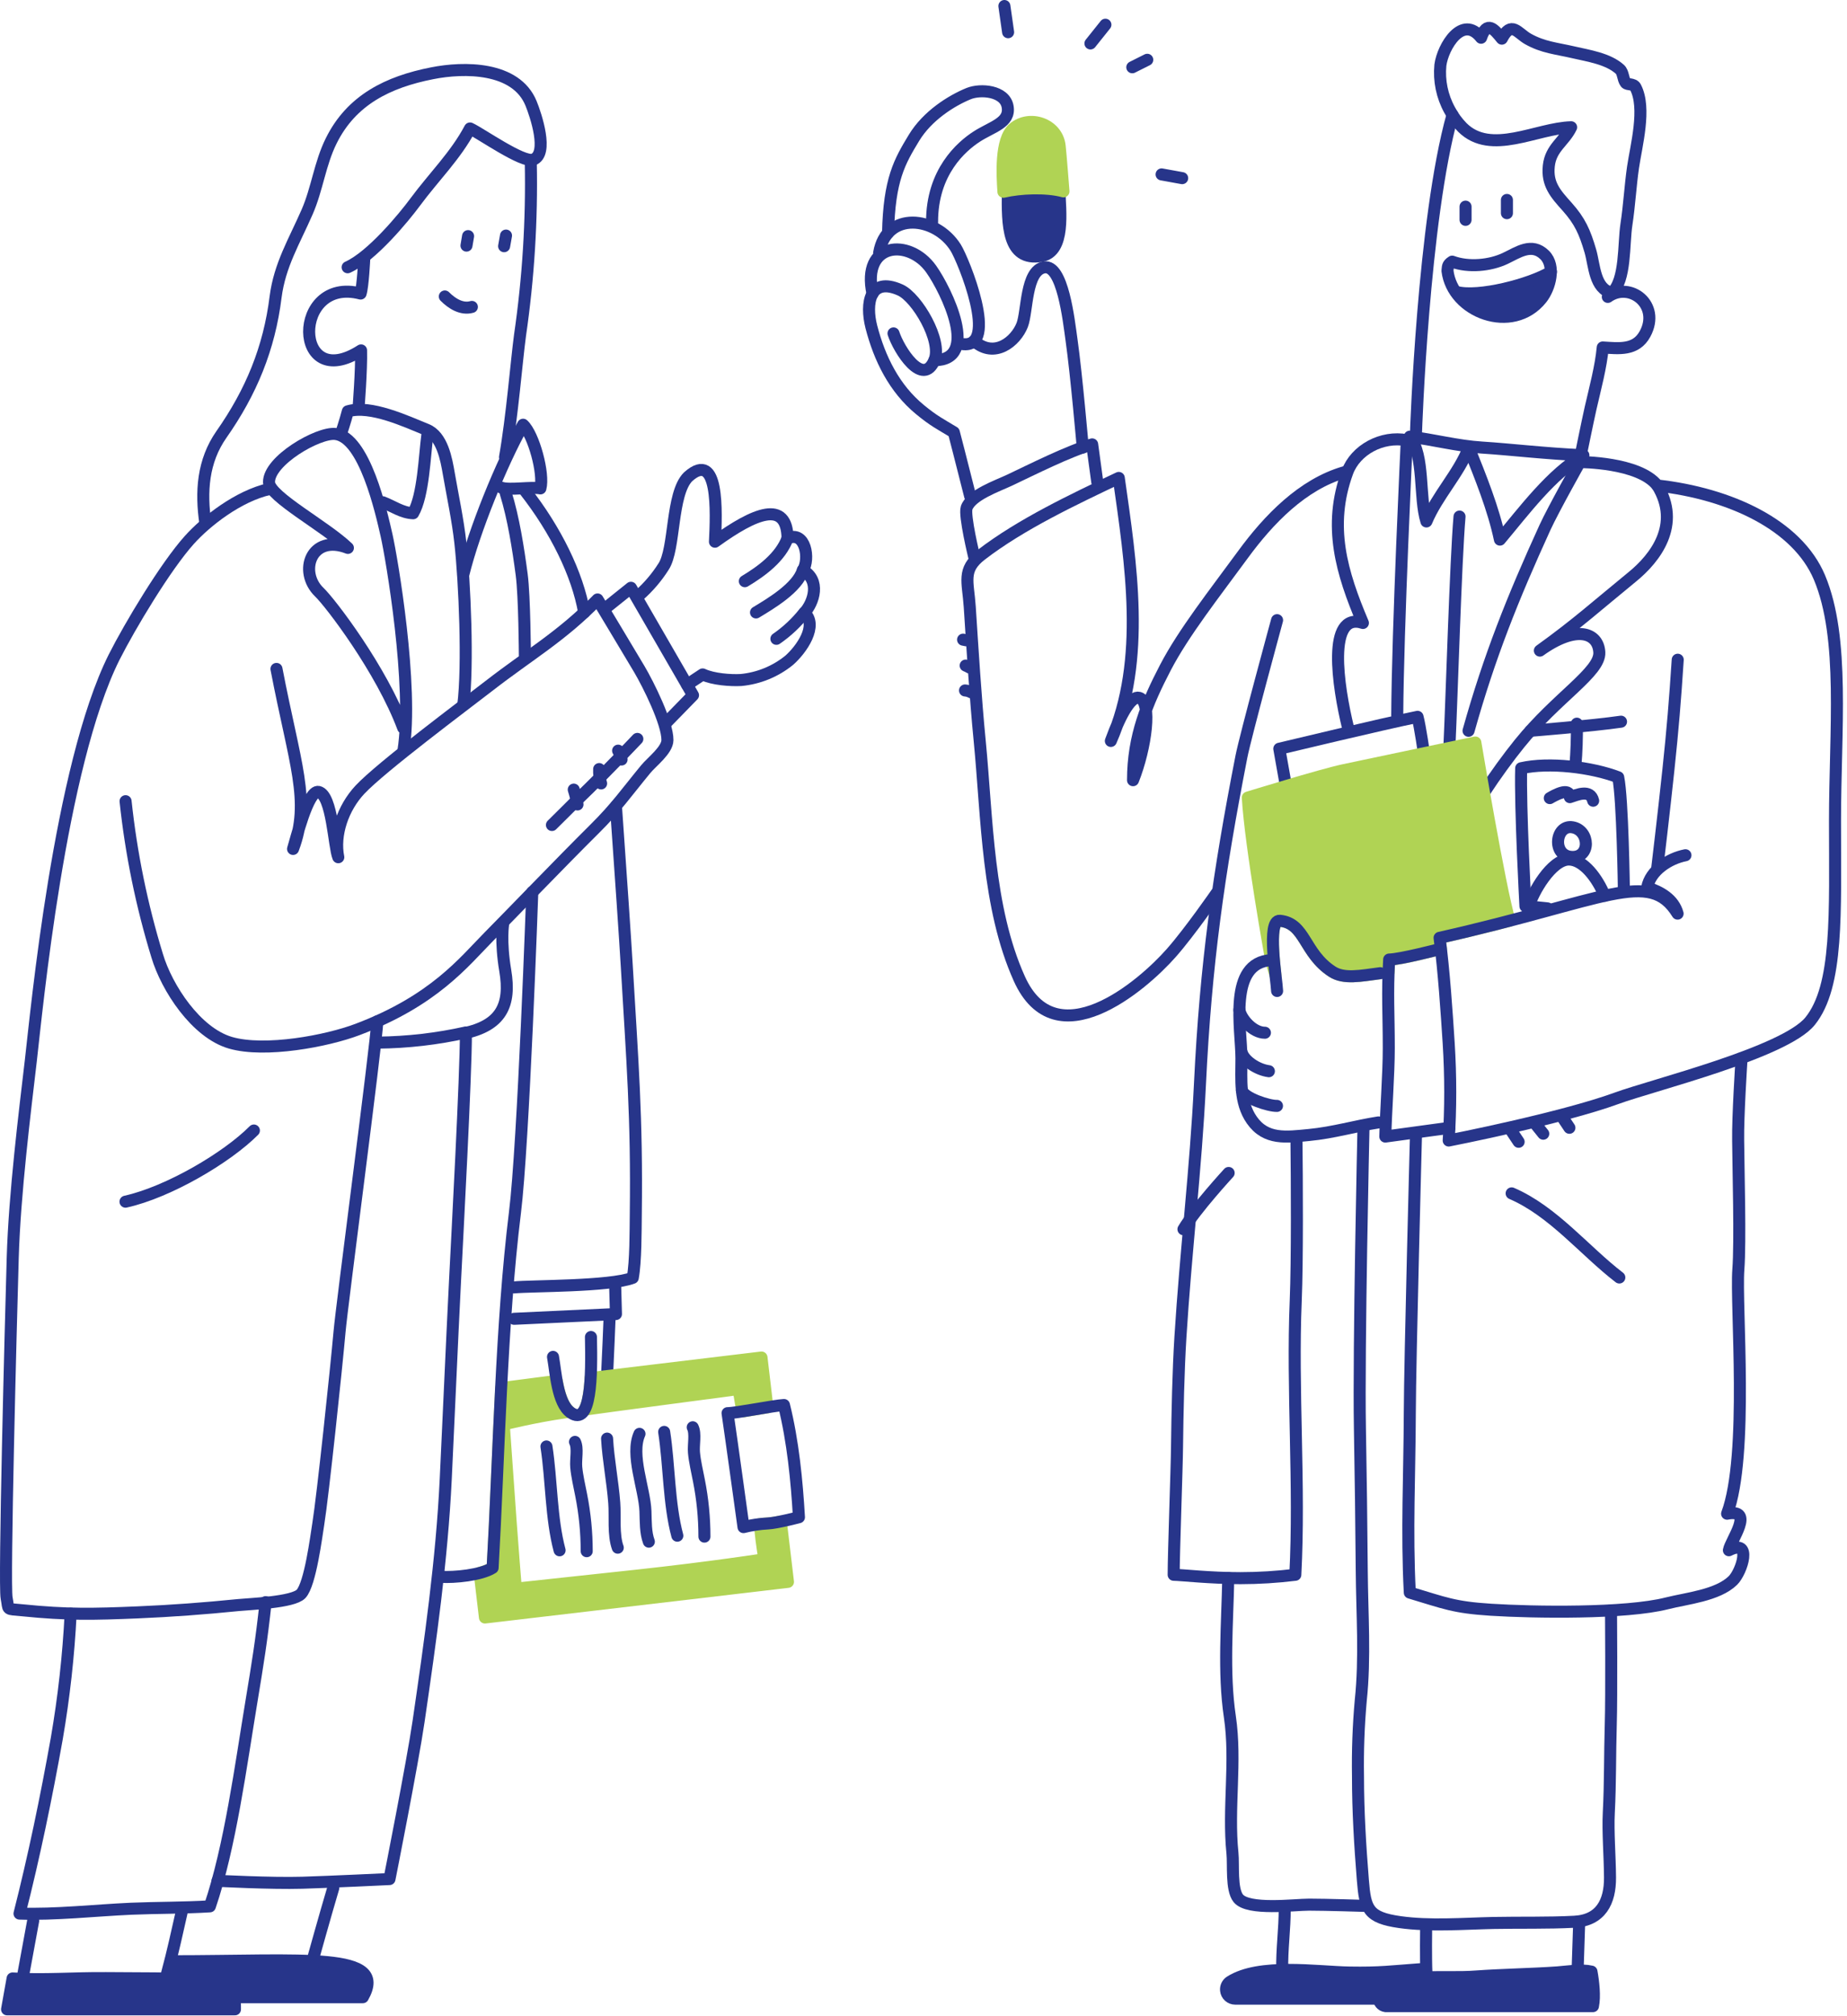 <svg width="307" height="335" viewBox="0 0 307 335" fill="none" xmlns="http://www.w3.org/2000/svg">
<path d="M242.038 48.504H241.906C244.944 53.015 252.302 54.563 256.22 49.654C257.191 48.369 257.735 46.811 257.774 45.201C254.354 47.226 245.686 49.495 242.038 48.504Z" fill="#27358A"/>
<path d="M167.517 31.882C167.454 37.216 167.417 43.52 173.111 42.523C177.103 41.818 176.202 35.042 176.08 31.506C176 29.263 171.722 28.601 171.722 28.601C171.722 28.601 167.544 29.873 167.517 31.882Z" fill="#27358A" stroke="#27358A" stroke-width="2" stroke-linecap="round" stroke-linejoin="round"/>
<path d="M176.764 31.798C173.911 31.024 169.585 31.209 166.786 31.862C166.6 29.078 166.256 23.23 168.44 21.343C171.091 19.058 175.735 20.548 176.133 24.285C176.271 25.404 176.764 31.798 176.764 31.798Z" fill="#B0D354" stroke="#B0D354" stroke-width="2" stroke-linecap="round" stroke-linejoin="round"/>
<path d="M179.971 74.37C179.971 74.37 178.937 62.357 178.1 56.445C177.638 53.163 176.631 43.901 173.551 44.431C170.47 44.962 170.783 51.758 169.903 54.012C168.843 56.705 165.333 59.679 161.903 56.663" stroke="#27358A" stroke-width="2" stroke-linecap="round" stroke-linejoin="round"/>
<path d="M154.926 36.893C154.894 28.59 159.814 24.333 162.348 22.695C164.882 21.057 167.941 20.41 167.486 17.733C167.03 15.055 162.963 14.753 160.996 15.559C158.149 16.725 154.152 19.212 151.909 22.918C149.544 26.83 147.8 29.783 147.609 38.711" stroke="#27358A" stroke-width="2" stroke-linecap="round" stroke-linejoin="round"/>
<path d="M161.251 82.434C159.798 76.629 158.541 71.831 158.541 71.831C156.193 70.415 155.196 69.938 152.922 68.072C148.638 64.557 146.178 59.552 144.826 54.288C143.85 50.465 144.518 45.911 149.629 48.185C152.423 49.431 156.67 56.668 155.318 59.849C153.383 64.43 149.396 58.121 148.516 55.401" stroke="#27358A" stroke-width="2" stroke-linecap="round" stroke-linejoin="round"/>
<path d="M145.027 48.811C143.161 40.212 151.135 39.554 154.788 44.723C157.29 48.265 162.947 59.854 155.318 59.854" stroke="#27358A" stroke-width="2" stroke-linecap="round" stroke-linejoin="round"/>
<path d="M146.125 42.035C147.302 35.021 155.551 35.896 158.849 41.155C160.132 43.191 166.149 57.967 159.978 57.177" stroke="#27358A" stroke-width="2" stroke-linecap="round" stroke-linejoin="round"/>
<path d="M167.565 5.353L166.945 1" stroke="#27358A" stroke-width="2" stroke-linecap="round" stroke-linejoin="round"/>
<path d="M181.249 7.219L183.735 4.107" stroke="#27358A" stroke-width="2" stroke-linecap="round" stroke-linejoin="round"/>
<path d="M188.205 11.18L190.691 9.934" stroke="#27358A" stroke-width="2" stroke-linecap="round" stroke-linejoin="round"/>
<path d="M193.077 28.982L196.496 29.603" stroke="#27358A" stroke-width="2" stroke-linecap="round" stroke-linejoin="round"/>
<path d="M182.383 80.086L181.535 73.846C177.792 74.869 171.414 78.087 167.835 79.778C165.805 80.738 161.394 82.249 160.668 84.396C160.254 85.663 161.919 92.508 161.919 92.508" stroke="#27358A" stroke-width="2" stroke-linecap="round" stroke-linejoin="round"/>
<path d="M202.27 148.345C202.27 148.345 197.753 154.872 194.71 158.323C189.742 163.97 175.47 176.052 169.431 162.639C164.098 150.795 164.098 135.992 162.841 123.104C162.131 115.841 161.659 108.036 161.187 100.837C160.911 96.643 159.846 94.692 163.096 92.19C169.691 87.116 178.444 82.986 185.957 79.418C187.94 93.451 190.569 109.691 184.642 123.12C186.381 118.311 188.12 115.618 189.339 115.952C191.529 116.556 190.463 124.265 188.327 129.646C188.327 122.309 190.675 116.763 193.697 110.952C196.719 105.142 201.883 98.599 206.565 92.2C210.896 86.273 216.511 80.483 223.461 78.469" stroke="#27358A" stroke-width="2" stroke-linecap="round" stroke-linejoin="round"/>
<path d="M267.243 49.336C270.917 46.685 276.065 50.645 273.425 55.496C271.898 58.296 269.114 57.898 266.4 57.739C266.103 60.968 265.143 64.504 264.396 67.759C263.913 69.88 262.62 76.242 262.62 76.242" stroke="#27358A" stroke-width="2" stroke-linecap="round" stroke-linejoin="round"/>
<path d="M235.364 71.831C235.364 71.831 236.535 36.58 241.429 19.095" stroke="#27358A" stroke-width="2" stroke-linecap="round" stroke-linejoin="round"/>
<path d="M240.591 44.978C241.418 51.95 251.417 55.645 256.215 49.622C257.636 47.841 258.606 44.209 256.745 42.369C254.593 40.249 252.313 41.945 250.187 42.947C247.664 44.135 244.09 44.48 241.376 43.477C240.517 44.023 240.697 44.363 240.591 44.978Z" stroke="#27358A" stroke-width="2" stroke-linecap="round" stroke-linejoin="round"/>
<path d="M242.038 48.504C245.712 49.516 254.402 47.237 257.795 45.174" stroke="#27358A" stroke-width="2" stroke-linecap="round" stroke-linejoin="round"/>
<path d="M213.875 131.364L212.64 124.419C212.64 124.419 230.136 120.22 235.618 119.117C236.047 120.708 236.736 125.527 236.736 125.527" stroke="#27358A" stroke-width="2" stroke-linecap="round" stroke-linejoin="round"/>
<path d="M243.597 36.532V34.337" stroke="#27358A" stroke-width="2" stroke-linecap="round" stroke-linejoin="round"/>
<path d="M240.952 18.284C241.512 19.349 242.227 20.326 243.072 21.184C247.844 25.913 255.415 21.285 261.146 21.147C260.006 23.543 257.758 24.54 257.435 27.572C257.111 30.605 258.543 32.196 260.494 34.364C262.614 36.744 263.415 38.547 264.343 41.712C265.032 44.077 265.032 48.037 267.932 48.663C270.254 46.516 269.835 40.562 270.339 37.28C270.827 34.099 270.986 30.918 271.436 27.79C271.967 24.185 273.658 17.982 271.85 14.509C271.505 13.846 270.493 14.138 270.217 13.767C269.724 13.115 269.846 12.06 269.236 11.508C267.28 9.748 264.025 9.271 261.517 8.693C258.712 8.041 256.496 7.892 253.967 6.466C252.244 5.491 251.221 3.375 249.63 6.424C248.379 4.881 247.165 3.359 246.179 6.27C243.078 2.336 239.817 7.744 239.414 10.819C239.162 13.405 239.698 16.008 240.952 18.284Z" stroke="#27358A" stroke-width="2" stroke-linecap="round" stroke-linejoin="round"/>
<path d="M263.182 75.654C256.602 75.357 251.11 74.673 246.317 74.371C242.314 74.122 238.242 73.045 234.33 72.563C236.837 75.744 235.83 82.636 237.092 86.65C238.857 82.408 242.5 78.644 244.138 74.392C246.073 79.222 248.231 84.529 249.312 89.666C253.336 84.874 257.88 78.724 263.182 75.654Z" stroke="#27358A" stroke-width="2" stroke-linecap="round" stroke-linejoin="round"/>
<path d="M242.595 85.838C241.959 93.234 241.291 116.117 240.936 123.539" stroke="#27358A" stroke-width="2" stroke-linecap="round" stroke-linejoin="round"/>
<path d="M257.212 150.944L253.554 150.583C253.554 150.583 252.653 134.105 252.843 127.658C257.456 126.598 264.597 127.478 268.971 129.159C269.714 132.674 269.915 147.906 269.915 147.906" stroke="#27358A" stroke-width="2" stroke-linecap="round" stroke-linejoin="round"/>
<path d="M254.1 150.683C254.752 148.282 257.896 142.842 260.754 142.826C263.214 142.826 265.525 145.954 266.718 148.854" stroke="#27358A" stroke-width="2" stroke-linecap="round" stroke-linejoin="round"/>
<path d="M261.39 137.472C264.263 137.975 264.47 142.615 261.188 142.392C257.907 142.169 258.522 136.968 261.39 137.472Z" stroke="#27358A" stroke-width="2" stroke-linecap="round" stroke-linejoin="round"/>
<path d="M261.851 127.282C262.053 124.944 262.134 122.598 262.095 120.252" stroke="#27358A" stroke-width="2" stroke-linecap="round" stroke-linejoin="round"/>
<path d="M254.391 121.434C254.391 121.434 264.772 120.607 269.438 119.923" stroke="#27358A" stroke-width="2" stroke-linecap="round" stroke-linejoin="round"/>
<path d="M275.487 80.674C279.453 87.169 275.132 92.741 271.325 95.843C265.525 100.577 262.026 103.753 255.95 108.111C262.026 103.753 265.658 105.126 265.833 108.402C266.008 111.679 258.792 115.835 252.578 123.539C250.696 125.872 248.634 128.687 246.646 131.725" stroke="#27358A" stroke-width="2" stroke-linecap="round" stroke-linejoin="round"/>
<path d="M224.071 120.951C222.38 114.059 220.508 101.552 226.536 103.519C222.995 95.159 220.662 87.439 223.949 78.453C225.322 74.742 229.691 72.377 233.831 73.151C233.831 73.151 232.326 104.431 232.241 118.894" stroke="#27358A" stroke-width="2" stroke-linecap="round" stroke-linejoin="round"/>
<path d="M278.864 109.627C278.419 116.424 278.037 121.116 277.316 127.902C276.563 135.033 275.471 144.146 275.471 144.146" stroke="#27358A" stroke-width="2" stroke-linecap="round" stroke-linejoin="round"/>
<path d="M160.079 106.292L160.609 106.399" stroke="#27358A" stroke-width="2" stroke-linecap="round" stroke-linejoin="round"/>
<path d="M160.509 110.597C160.734 110.689 160.951 110.797 161.161 110.921" stroke="#27358A" stroke-width="2" stroke-linecap="round" stroke-linejoin="round"/>
<path d="M160.402 114.732C160.775 114.762 161.137 114.872 161.463 115.056" stroke="#27358A" stroke-width="2" stroke-linecap="round" stroke-linejoin="round"/>
<path d="M250.473 35.424V33.224" stroke="#27358A" stroke-width="2" stroke-linecap="round" stroke-linejoin="round"/>
<path d="M212.741 153.005C216.982 153.419 216.707 158.376 221.42 161.446C223.382 162.729 226.117 162.146 229.415 161.716L230.804 161.509C230.83 160.857 230.862 160.179 230.899 159.452C232.76 159.452 239.281 157.724 239.281 157.724L239.509 157.671C239.435 157.051 239.361 156.436 239.281 155.837C243.645 154.856 247.499 153.896 250.913 153.005C249.275 147.635 245.225 123.385 245.225 123.385C245.225 123.385 227.793 127.022 223.265 127.997C219.554 128.798 207.407 132.536 207.407 132.536C207.879 140.684 211.31 159.664 211.31 159.664L211.993 162.008C211.585 158.413 211.06 152.836 212.741 153.005Z" fill="#B0D354" stroke="#B0D354" stroke-width="2" stroke-linecap="round" stroke-linejoin="round"/>
<path d="M280.147 142.116C277.422 142.646 274.315 144.65 273.785 147.476C276.028 148.202 278.201 149.438 278.843 151.818C274.151 144.237 266.903 149.628 239.281 155.837C240.018 161.472 240.458 168.153 240.798 173.407C241.134 178.772 241.134 184.153 240.798 189.519C240.798 189.519 259.47 185.876 268.759 182.483C274.744 180.294 296.657 174.896 300.866 169.685C305.585 163.853 305.007 151.659 305.007 136.496C305.007 121.333 306.661 106.059 302.425 95.964C298.756 87.238 287.606 82.042 275.466 80.674C272.422 76.767 262.598 76.783 262.598 76.783C262.598 76.783 258.203 84.597 256.803 87.641C251.433 99.4 247.547 109.102 244.095 121.434" stroke="#27358A" stroke-width="2" stroke-linecap="round" stroke-linejoin="round"/>
<path d="M239.282 157.719C239.282 157.719 232.761 159.421 230.9 159.447C230.571 165.279 230.836 168.29 230.836 174.154C230.836 178.512 230.354 184.588 230.263 188.861L240.915 187.408" stroke="#27358A" stroke-width="2" stroke-linecap="round" stroke-linejoin="round"/>
<path d="M211.31 159.542C204.057 159.935 206.347 170.984 206.347 175.877C206.347 179.419 205.982 183.13 208.07 186.115C210.419 189.476 213.817 188.962 217.576 188.601C221.616 188.22 225.338 187.096 229.129 186.512" stroke="#27358A" stroke-width="2" stroke-linecap="round" stroke-linejoin="round"/>
<path d="M229.415 161.716C226.117 162.146 223.382 162.729 221.42 161.446C216.707 158.376 216.993 153.419 212.741 153.006C210.488 152.783 212.211 162.846 212.274 164.669" stroke="#27358A" stroke-width="2" stroke-linecap="round" stroke-linejoin="round"/>
<path d="M206.347 174.748C206.681 176.211 208.919 177.738 210.907 178.003" stroke="#27358A" stroke-width="2" stroke-linecap="round" stroke-linejoin="round"/>
<path d="M206.421 181.163C206.745 182.467 210.933 183.814 212.253 183.766" stroke="#27358A" stroke-width="2" stroke-linecap="round" stroke-linejoin="round"/>
<path d="M255.356 186.947L256.512 188.389" stroke="#27358A" stroke-width="2" stroke-linecap="round" stroke-linejoin="round"/>
<path d="M259.709 185.675L260.859 187.403" stroke="#27358A" stroke-width="2" stroke-linecap="round" stroke-linejoin="round"/>
<path d="M251.263 187.997L252.419 189.731" stroke="#27358A" stroke-width="2" stroke-linecap="round" stroke-linejoin="round"/>
<path d="M235.364 188.389C235.364 188.389 234.356 226.121 234.33 234.859C234.298 245.033 233.8 254.443 234.33 264.644C240.162 266.383 241.62 267.098 247.823 267.491C254.9 267.941 270.212 268.175 277.062 266.43C280.365 265.593 285.475 265.126 288.031 262.634C289.494 261.203 291.355 255.572 287.368 257.603C287.649 255.97 291.747 250.637 287.071 251.533C290.698 241.83 288.487 216.849 288.938 210.98C289.298 206.362 288.938 194.067 288.906 189.476C288.847 185.558 289.436 176.513 289.436 176.513" stroke="#27358A" stroke-width="2" stroke-linecap="round" stroke-linejoin="round"/>
<path d="M215.493 189.428C215.567 196.05 215.646 209.501 215.371 216.117C214.75 230.883 216.086 246.899 215.302 261.68C212.271 262.053 209.221 262.241 206.167 262.242C201.141 262.242 196.534 261.712 195.081 261.68C195.081 258.08 195.611 243.851 195.638 240.473C195.707 234.716 195.85 227.882 196.205 222.156C197.075 208.138 198.771 194.173 199.45 180.161C200.415 160.184 202.546 145.17 206.342 125.734C207.005 122.346 212.269 103.053 212.269 103.053" stroke="#27358A" stroke-width="2" stroke-linecap="round" stroke-linejoin="round"/>
<path d="M204.221 194.911C204.221 194.911 198.713 200.891 196.709 204.263" stroke="#27358A" stroke-width="2" stroke-linecap="round" stroke-linejoin="round"/>
<path d="M267.778 267.592C267.778 267.592 267.879 281.859 267.736 286.524C267.588 291.439 267.662 296.317 267.407 301.221C267.243 304.402 267.582 308.346 267.609 311.967C267.641 316.05 266.055 319.104 261.687 319.337C257.233 319.575 252.674 319.448 248.21 319.538C243.173 319.65 237.659 320.1 232.67 319.395C227.369 318.642 226.913 317.216 226.531 312.434C226.07 306.687 225.72 300.977 225.72 295.193C225.65 290.971 225.804 286.748 226.181 282.543C226.934 275.454 226.398 268.149 226.345 261.007C226.282 253.101 226.179 245.196 226.038 237.293C225.805 224.176 226.626 187.668 226.626 187.668" stroke="#27358A" stroke-width="2" stroke-linecap="round" stroke-linejoin="round"/>
<path d="M204.158 262.206C204.009 269.771 203.315 277.824 204.423 285.279C205.531 292.733 204.078 300.404 204.852 307.938C205.048 309.863 204.629 313.956 205.817 315.435C207.476 317.497 215.106 316.495 217.597 316.495C220.455 316.495 226.738 316.697 226.738 316.697" stroke="#27358A" stroke-width="2" stroke-linecap="round" stroke-linejoin="round"/>
<path d="M264.772 333.36H230.311C229.986 333.319 229.69 333.154 229.484 332.901C229.278 332.647 229.177 332.323 229.203 331.997C229.206 331.952 229.206 331.906 229.203 331.86C229.176 331.619 229.206 331.375 229.292 331.148C229.378 330.921 229.516 330.718 229.696 330.555C233.683 327.724 240.034 328.848 245.336 328.435C249.413 328.138 254.826 328.037 258.866 327.751C260.711 327.618 262.773 327.221 264.528 327.624C264.836 329.309 265.117 331.722 264.772 333.36Z" fill="#27358A" stroke="#27358A" stroke-width="2" stroke-linecap="round" stroke-linejoin="round"/>
<path d="M237.124 332.114H205.313C204.935 332.115 204.569 331.974 204.288 331.721C204.007 331.467 203.83 331.118 203.792 330.741C203.761 330.463 203.808 330.181 203.928 329.929C204.047 329.676 204.235 329.461 204.47 329.309C209.343 326.192 218.949 327.687 224.262 327.777C229.436 327.867 231.196 327.581 236.302 327.205L237.124 332.114Z" fill="#27358A" stroke="#27358A" stroke-width="2" stroke-linecap="round" stroke-linejoin="round"/>
<path d="M206.008 167.83C206.268 169.309 208.251 171.61 210.249 171.61" stroke="#27358A" stroke-width="2" stroke-linecap="round" stroke-linejoin="round"/>
<path d="M251.258 198.304C258.182 201.289 263.33 207.799 269.157 212.279" stroke="#27358A" stroke-width="2" stroke-linecap="round" stroke-linejoin="round"/>
<path d="M257.599 132.621C258.283 132.229 260.907 130.691 260.934 132.462C262.121 132.085 264.332 131.078 264.809 133.056" stroke="#27358A" stroke-width="2" stroke-linecap="round" stroke-linejoin="round"/>
<path d="M101.315 219.145C101.315 219.145 101.039 226.095 100.928 228.025" stroke="#27358A" stroke-width="2" stroke-linecap="round" stroke-linejoin="round"/>
<path d="M129.79 252.922V252.832C129.091 252.988 128.383 253.098 127.669 253.161C127.166 253.187 126.689 253.23 126.249 253.283L126.397 254.258C126.556 256.098 127.049 259.099 127.049 259.099C127.049 259.099 118.535 260.45 105.779 261.834C93.023 263.218 85.738 263.992 85.738 263.992C85.738 263.992 85.128 256.437 84.869 252.774C84.598 248.967 83.729 236.688 83.729 236.688C83.729 236.688 88.808 235.41 93.929 234.689L94.693 234.578C93.505 233.597 92.917 231.556 92.546 229.499H92.307L83.729 230.612L83.31 230.665C82.78 240.898 82.43 251.146 81.889 260.503C81.215 260.89 80.488 261.178 79.731 261.357L80.606 268.779L130.972 262.857L129.79 252.922Z" fill="#B0D354" stroke="#B0D354" stroke-width="2" stroke-linecap="round" stroke-linejoin="round"/>
<path d="M122.76 230.814C122.76 230.814 123.131 233.062 123.359 234.361L123.386 234.541C124.669 234.34 126.212 234.074 127.548 233.857L126.572 225.581L98.637 228.937L98.171 228.979C98.044 231.211 97.757 233.152 97.174 234.239L97.524 234.191C98.171 234.064 122.76 230.814 122.76 230.814Z" fill="#B0D354" stroke="#B0D354" stroke-width="2" stroke-linecap="round" stroke-linejoin="round"/>
<path d="M45.954 111.154C48.971 126.879 51.701 133.13 48.711 141.066C49.135 139.752 51.203 131.2 52.952 131.592C55.232 132.122 55.502 140.701 56.229 142.445C55.481 138.734 56.987 134.248 59.839 131.211C63.391 127.425 77.224 117.119 81.295 113.959C87.928 108.816 93.489 105.646 99.321 99.612C99.321 99.612 104.252 107.803 106.272 111.207C107.756 113.72 110.964 120.141 110.937 122.982C110.937 124.631 108.324 126.603 107.343 127.796C104.22 131.582 102.412 134.201 98.86 137.711C92.901 143.633 85.33 151.527 81.216 155.689C77.102 159.851 72.176 166.239 59.436 171.064C54.363 172.993 44.061 174.939 38.319 173.28C32.578 171.62 27.716 164.14 26.126 158.822C23.558 150.447 21.798 141.846 20.872 133.135" stroke="#27358A" stroke-width="2" stroke-linecap="round" stroke-linejoin="round"/>
<path d="M105.938 122.786C105.938 122.786 100.382 128.66 96.511 132.366C94.868 133.957 93.33 135.547 91.74 137.09" stroke="#27358A" stroke-width="2" stroke-linecap="round" stroke-linejoin="round"/>
<path d="M95.366 131.21C95.621 132.019 95.829 132.842 95.987 133.676" stroke="#27358A" stroke-width="2" stroke-linecap="round" stroke-linejoin="round"/>
<path d="M99.592 127.796C99.55 128.605 99.659 129.414 99.915 130.182" stroke="#27358A" stroke-width="2" stroke-linecap="round" stroke-linejoin="round"/>
<path d="M102.741 124.737C103.018 125.188 103.211 125.686 103.314 126.205" stroke="#27358A" stroke-width="2" stroke-linecap="round" stroke-linejoin="round"/>
<path d="M100.906 100.853L104.872 97.672L115.189 115.523L110.678 120.151" stroke="#27358A" stroke-width="2" stroke-linecap="round" stroke-linejoin="round"/>
<path d="M59.596 67.77C59.596 67.77 60.099 61.493 60.014 58.227C48.6 65.602 48.441 45.789 59.935 48.779C60.327 47.576 60.539 43.069 60.539 43.069" stroke="#27358A" stroke-width="2" stroke-linecap="round" stroke-linejoin="round"/>
<path d="M34.147 87.021C33.357 81.719 33.718 76.603 36.798 72.202C41.75 65.14 44.751 57.888 45.811 49.331C46.495 44.029 48.897 40.148 51.054 35.212C52.724 31.39 53.175 27.185 55.047 23.416C58.408 16.608 64.494 13.613 71.826 12.176C77.128 11.116 85.749 11.063 88.262 17.165C89.078 19.148 91.215 25.579 88.628 26.517C86.921 27.132 79.864 22.138 78.125 21.348C75.734 25.865 72.097 29.401 68.995 33.6C67.23 35.997 61.812 42.613 57.782 44.411" stroke="#27358A" stroke-width="2" stroke-linecap="round" stroke-linejoin="round"/>
<path d="M73.936 49.267C75.082 50.418 76.725 51.489 78.432 51.001" stroke="#27358A" stroke-width="2" stroke-linecap="round" stroke-linejoin="round"/>
<path d="M11.742 268.143C11.391 275.102 10.621 282.034 9.436 288.9C7.665 298.809 5.65 308.516 3.243 317.98C9.245 318.186 15.687 317.449 21.799 317.174C26.083 316.994 30.712 317.041 34.884 316.776C38.261 306.867 40.053 293.199 41.776 282.845C42.837 276.404 43.452 272.719 44.151 266.229" stroke="#27358A" stroke-width="2" stroke-linecap="round" stroke-linejoin="round"/>
<path d="M1.176 333.89H39.051C39.168 329.734 37.334 329.209 33.707 328.991C28.405 328.673 22.929 328.753 17.627 328.7C12.325 328.647 7.199 329.087 2.093 328.758L1.176 333.89Z" fill="#27358A" stroke="#27358A" stroke-width="2" stroke-linecap="round" stroke-linejoin="round"/>
<path d="M3.758 328.716L5.512 319.188" stroke="#27358A" stroke-width="2" stroke-linecap="round" stroke-linejoin="round"/>
<path d="M27.716 328.127C28.835 323.981 29.381 321.287 30.335 317.131" stroke="#27358A" stroke-width="2" stroke-linecap="round" stroke-linejoin="round"/>
<path d="M36.162 312.53C36.162 312.53 45.026 313.007 50.28 312.853C54.623 312.726 64.738 312.243 64.738 312.243C64.738 312.243 68.566 292.945 69.573 286.053C71.519 272.703 73.444 259.253 74.09 245.76C74.689 233.317 75.013 225.173 75.638 212.735C76.004 205.403 77.452 178.719 77.441 171.567C72.643 172.637 67.746 173.202 62.83 173.253" stroke="#27358A" stroke-width="2" stroke-linecap="round" stroke-linejoin="round"/>
<path d="M55.402 313.706C54.145 317.905 51.94 325.831 51.94 325.831" stroke="#27358A" stroke-width="2" stroke-linecap="round" stroke-linejoin="round"/>
<path d="M27.064 331.875H60.306C64.632 324.283 50.652 325.9 28.437 325.9" fill="#27358A"/>
<path d="M27.064 331.875H60.306C64.632 324.283 50.652 325.9 28.437 325.9" stroke="#27358A" stroke-width="2" stroke-linecap="round" stroke-linejoin="round"/>
<path d="M73.279 262.02C75.522 262.174 79.981 261.734 81.879 260.525C82.939 242.001 83.305 219.983 85.59 201.522C87.016 190.07 88.474 148.229 88.474 148.229" stroke="#27358A" stroke-width="2" stroke-linecap="round" stroke-linejoin="round"/>
<path d="M77.091 171.71C83.294 170.411 84.943 167.018 83.983 161.303C83.146 156.314 83.639 153.478 83.639 153.478" stroke="#27358A" stroke-width="2" stroke-linecap="round" stroke-linejoin="round"/>
<path d="M20.861 199.682C28.029 198.092 37.758 192.339 42.2 187.859" stroke="#27358A" stroke-width="2" stroke-linecap="round" stroke-linejoin="round"/>
<path d="M102.38 133.967C103.192 145.472 103.907 155.906 104.172 160.407C105.111 176.408 105.885 185.643 105.678 201.734C105.641 204.581 105.678 209.607 105.174 212.337C101.378 213.801 88.209 213.647 85.457 213.928" stroke="#27358A" stroke-width="2" stroke-linecap="round" stroke-linejoin="round"/>
<path d="M102.243 213.414L102.38 218.355L85.457 219.145" stroke="#27358A" stroke-width="2" stroke-linecap="round" stroke-linejoin="round"/>
<path d="M127.659 253.15C129.149 253.075 132.796 252.116 132.796 252.116C132.446 246.067 131.805 239.492 130.305 233.47C128.597 233.565 122.262 234.843 120.931 234.822C121.589 239.28 123.582 253.759 123.582 253.759C124.917 253.421 126.283 253.217 127.659 253.15Z" stroke="#27358A" stroke-width="2" stroke-linecap="round" stroke-linejoin="round"/>
<path d="M115.142 237.17C115.672 238.231 115.232 240.049 115.348 241.369C115.481 242.859 115.879 244.503 116.17 246.019C116.78 249.088 117.087 252.21 117.087 255.339" stroke="#27358A" stroke-width="2" stroke-linecap="round" stroke-linejoin="round"/>
<path d="M110.396 237.939C111.255 243.517 111.149 249.831 112.581 255.186" stroke="#27358A" stroke-width="2" stroke-linecap="round" stroke-linejoin="round"/>
<path d="M95.573 239.599C96.103 240.659 95.663 242.472 95.78 243.798C95.912 245.282 96.31 246.931 96.602 248.447C97.211 251.515 97.518 254.635 97.519 257.762" stroke="#27358A" stroke-width="2" stroke-linecap="round" stroke-linejoin="round"/>
<path d="M90.828 240.362C91.687 245.94 91.581 252.259 93.012 257.614" stroke="#27358A" stroke-width="2" stroke-linecap="round" stroke-linejoin="round"/>
<path d="M106.293 238.263C104.729 241.757 107.152 247.392 107.284 251.135C107.343 252.837 107.284 254.65 107.846 256.177" stroke="#27358A" stroke-width="2" stroke-linecap="round" stroke-linejoin="round"/>
<path d="M100.906 239.053C101.103 242.557 101.829 246.173 102.099 249.73C102.274 251.978 101.903 255.032 102.683 257.179" stroke="#27358A" stroke-width="2" stroke-linecap="round" stroke-linejoin="round"/>
<path d="M98.224 222.172C98.362 228.592 98.319 237.208 94.826 234.705C92.647 233.115 92.392 228.12 91.92 225.475" stroke="#27358A" stroke-width="2" stroke-linecap="round" stroke-linejoin="round"/>
<path d="M88.225 26.973C88.42 36.593 87.821 46.213 86.433 55.735C85.866 59.939 85.113 69.36 83.941 75.961" stroke="#27358A" stroke-width="2" stroke-linecap="round" stroke-linejoin="round"/>
<path d="M77.537 40.811L77.802 39.236" stroke="#27358A" stroke-width="2" stroke-linecap="round" stroke-linejoin="round"/>
<path d="M83.793 40.911L84.106 39.146" stroke="#27358A" stroke-width="2" stroke-linecap="round" stroke-linejoin="round"/>
<path d="M67.018 120.951C63.392 111.239 54.93 100.179 53.085 98.414C49.554 95.037 51.68 88.643 57.825 91.044C54.114 87.476 44.767 82.519 44.714 80.149C44.623 76.565 52.878 71.804 55.731 72.112C60.592 72.642 63.381 85.106 64.251 88.945C65.12 92.783 68.746 114.059 67.06 124.737" stroke="#27358A" stroke-width="2" stroke-linecap="round" stroke-linejoin="round"/>
<path d="M56.669 72.118C56.669 72.118 57.39 69.997 57.814 68.348C61.578 67.229 67.569 70.055 70.92 71.407C73.523 72.468 74.191 76.348 74.599 78.713C75.257 82.519 76.084 86.294 76.513 90.138C77.245 96.675 77.833 110.661 77.006 117.14" stroke="#27358A" stroke-width="2" stroke-linecap="round" stroke-linejoin="round"/>
<path d="M63.636 83.463C65.311 84.104 66.817 85.218 68.667 85.287C70.385 82.334 70.57 75.706 71.037 72.255" stroke="#27358A" stroke-width="2" stroke-linecap="round" stroke-linejoin="round"/>
<path d="M62.718 169.722C62.506 173.895 56.801 217.051 56.436 221.313C55.906 227.304 53.652 248.612 52.91 253.193C52.576 255.26 51.574 263.218 50.042 264.856C48.7 266.277 41.559 266.521 39.65 266.712C33.977 267.285 28.469 267.693 22.939 267.926C15.517 268.239 11.159 268.334 3.79 267.587C0.852 267.29 1.526 267.677 1.102 265.546C0.656 263.282 1.801 219.771 2.114 209.045C2.427 198.32 4.134 184.731 5.126 176.227C6.069 168.126 9.897 127.377 18.958 109.224C21.609 103.976 27.525 94.114 31.465 89.73C34.221 86.66 39.576 82.419 44.82 81.247" stroke="#27358A" stroke-width="2" stroke-linecap="round" stroke-linejoin="round"/>
<path d="M87.244 81.522C92.382 88.065 95.987 95.413 97.095 101.77" stroke="#27358A" stroke-width="2" stroke-linecap="round" stroke-linejoin="round"/>
<path d="M77.006 95.498C78.782 88.23 83.368 76.942 86.947 70.58C88.686 72.171 90.483 78.745 89.821 81.157C88.501 80.865 84.683 81.486 83.4 81.056" stroke="#27358A" stroke-width="2" stroke-linecap="round" stroke-linejoin="round"/>
<path d="M87.244 108.874C87.244 108.874 87.191 99.135 86.714 95.498C86.141 91.135 85.335 86.04 84.063 81.952" stroke="#27358A" stroke-width="2" stroke-linecap="round" stroke-linejoin="round"/>
<path d="M106.25 98.902C107.812 97.519 109.17 95.924 110.285 94.162C112.241 91.246 111.536 82.037 114.378 79.222C119.505 74.652 119.081 85.053 118.837 90.016C125.448 85.244 130.813 82.991 130.904 89.459C133.904 88.102 134.652 92.921 133.454 94.761C136.417 96.431 135.288 100.063 133.708 101.823C136.051 103.944 133.178 107.962 131.174 109.722C128.882 111.583 126.091 112.723 123.152 112.999C121.44 113.089 118.55 112.893 116.79 112.071L114.203 113.784" stroke="#27358A" stroke-width="2" stroke-linecap="round" stroke-linejoin="round"/>
<path d="M123.805 96.58C126.625 94.888 129.716 92.603 130.893 89.46" stroke="#27358A" stroke-width="2" stroke-linecap="round" stroke-linejoin="round"/>
<path d="M125.66 101.77C128.035 100.338 132.552 97.677 133.443 94.74" stroke="#27358A" stroke-width="2" stroke-linecap="round" stroke-linejoin="round"/>
<path d="M129.048 106.154C130.804 104.943 132.37 103.476 133.692 101.802" stroke="#27358A" stroke-width="2" stroke-linecap="round" stroke-linejoin="round"/>
<path d="M237.092 327.862C236.975 325.338 237.044 320.551 237.044 320.551" stroke="#27358A" stroke-width="2" stroke-linecap="round" stroke-linejoin="round"/>
<path d="M262.471 319.862L262.19 328.392" stroke="#27358A" stroke-width="2" stroke-linecap="round" stroke-linejoin="round"/>
<path d="M213.133 327.453C213.033 323.975 213.563 320.561 213.536 317.099" stroke="#27358A" stroke-width="2" stroke-linecap="round" stroke-linejoin="round"/>
</svg>
